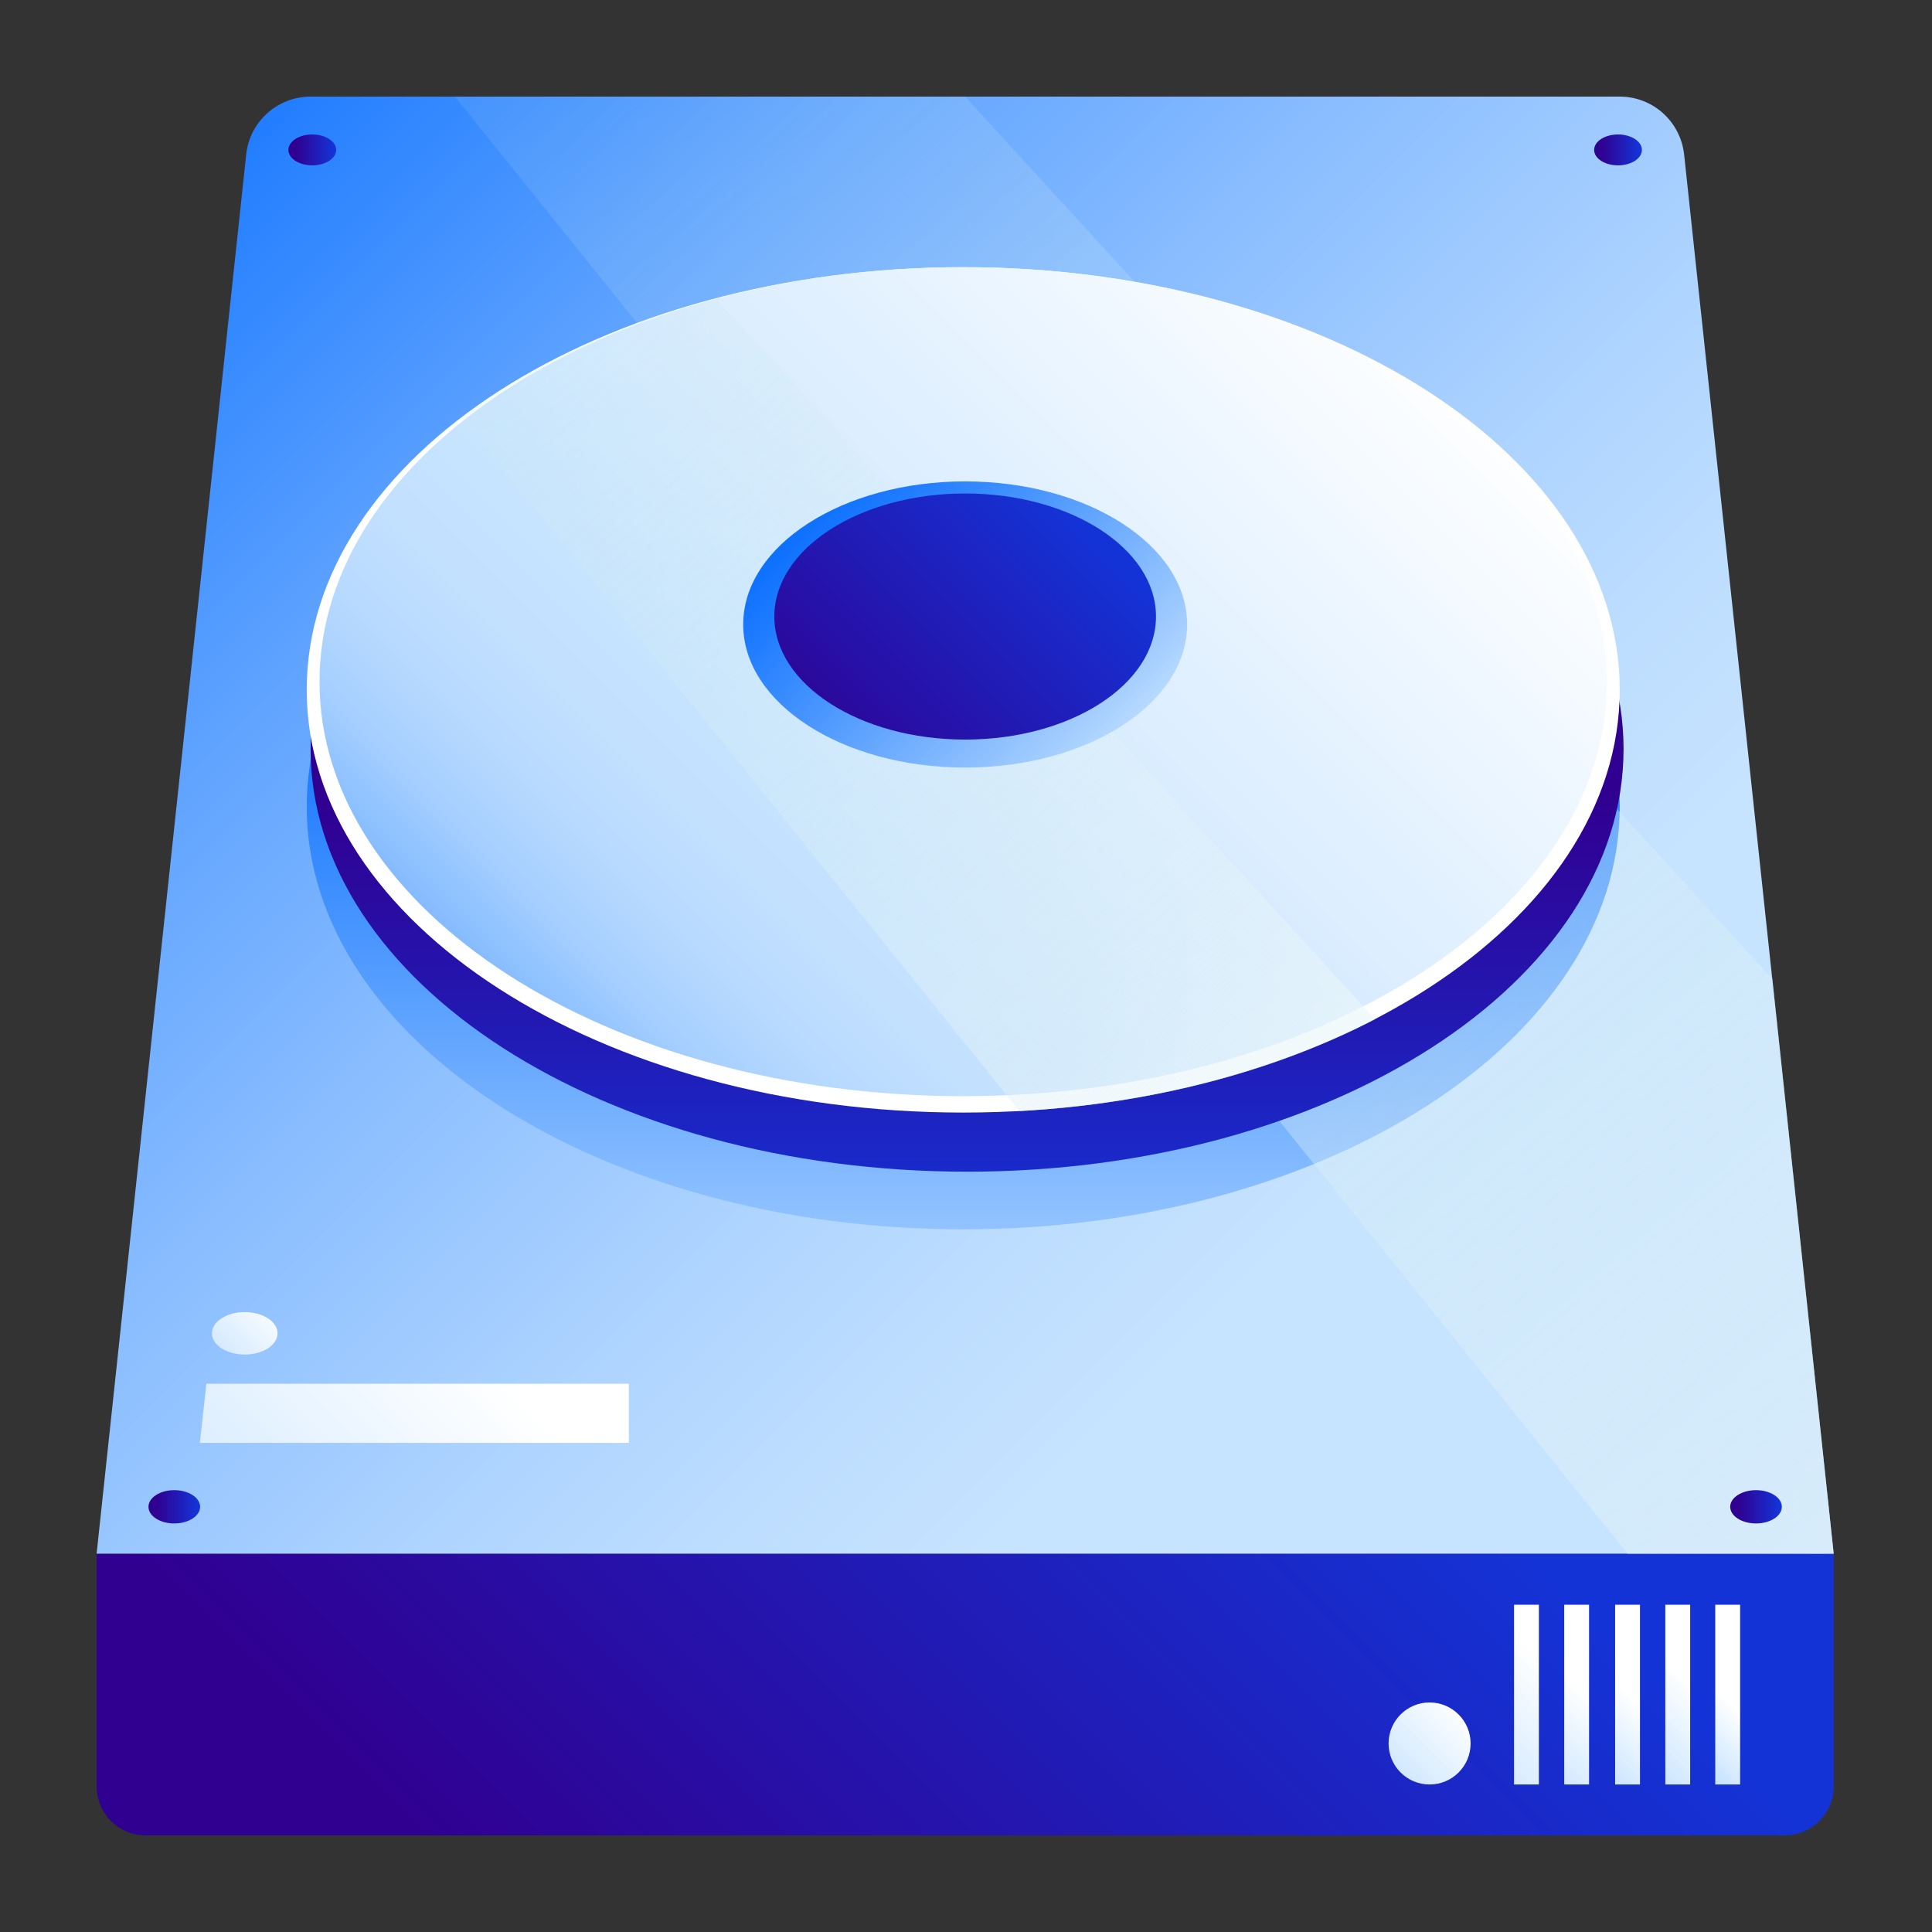 <?xml version="1.0" encoding="utf-8"?>
<svg xmlns="http://www.w3.org/2000/svg" fill="none" height="80" viewBox="0 0 80 80" width="80">
<rect x="0" y="0" width="80" height="80" fill="#333333" stroke="none"/>
<g clip-path="url(#clip0_1717_5049)">
<path d="M69.736 6.398C69.586 5.029 68.437 4 67.069 4H12.861C11.493 4 10.334 5.039 10.194 6.398L4 64.341H75.93L69.736 6.398Z" fill="url(#paint0_linear_1717_5049)"/>
<path d="M39.885 50.904C54.898 50.904 67.069 43.068 67.069 33.401C67.069 23.735 54.898 15.898 39.885 15.898C24.872 15.898 12.701 23.735 12.701 33.401C12.701 43.068 24.872 50.904 39.885 50.904Z" fill="url(#paint1_linear_1717_5049)"/>
<path d="M4 64.341V73.962C4 75.091 4.909 76 6.038 76H73.892C75.021 76 75.93 75.091 75.93 73.962V64.341H4Z" fill="url(#paint2_linear_1717_5049)"/>
<path d="M72.054 66.449H71.025V73.892H72.054V66.449Z" fill="url(#paint3_linear_1717_5049)"/>
<path d="M69.986 66.449H68.957V73.892H69.986V66.449Z" fill="url(#paint4_linear_1717_5049)"/>
<path d="M67.908 66.449H66.879V73.892H67.908V66.449Z" fill="url(#paint5_linear_1717_5049)"/>
<path d="M65.8 66.449H64.771V73.892H65.8V66.449Z" fill="url(#paint6_linear_1717_5049)"/>
<path d="M63.722 66.449H62.693V73.892H63.722V66.449Z" fill="url(#paint7_linear_1717_5049)"/>
<path d="M8.546 57.298L8.276 59.746H17.157H26.039V57.298H8.546Z" fill="url(#paint8_linear_1717_5049)"/>
<path d="M67.398 64.341L18.836 4H39.965L73.392 40.535L75.93 64.341H67.398Z" fill="url(#paint9_linear_1717_5049)"/>
<path d="M40.045 48.517C55.058 48.517 67.228 40.68 67.228 31.014C67.228 21.347 55.058 13.511 40.045 13.511C25.032 13.511 12.861 21.347 12.861 31.014C12.861 40.68 25.032 48.517 40.045 48.517Z" fill="url(#paint10_linear_1717_5049)"/>
<path d="M39.885 46.069C54.898 46.069 67.069 38.233 67.069 28.566C67.069 18.899 54.898 11.063 39.885 11.063C24.872 11.063 12.701 18.899 12.701 28.566C12.701 38.233 24.872 46.069 39.885 46.069Z" fill="white"/>
<path d="M39.885 45.39C54.606 45.39 66.539 37.706 66.539 28.227C66.539 18.747 54.606 11.063 39.885 11.063C25.165 11.063 13.231 18.747 13.231 28.227C13.231 37.706 25.165 45.39 39.885 45.39Z" fill="url(#paint11_linear_1717_5049)"/>
<path d="M10.134 56.089C10.884 56.089 11.493 55.696 11.493 55.21C11.493 54.725 10.884 54.331 10.134 54.331C9.384 54.331 8.775 54.725 8.775 55.21C8.775 55.696 9.384 56.089 10.134 56.089Z" fill="url(#paint12_linear_1717_5049)"/>
<path d="M7.217 63.083C7.807 63.083 8.286 62.774 8.286 62.393C8.286 62.013 7.807 61.704 7.217 61.704C6.627 61.704 6.148 62.013 6.148 62.393C6.148 62.774 6.627 63.083 7.217 63.083Z" fill="url(#paint13_linear_1717_5049)"/>
<path d="M72.713 63.083C73.304 63.083 73.782 62.774 73.782 62.393C73.782 62.013 73.304 61.704 72.713 61.704C72.123 61.704 71.644 62.013 71.644 62.393C71.644 62.774 72.123 63.083 72.713 63.083Z" fill="url(#paint14_linear_1717_5049)"/>
<path d="M12.931 6.847C13.478 6.847 13.92 6.561 13.92 6.208C13.92 5.855 13.478 5.568 12.931 5.568C12.385 5.568 11.942 5.855 11.942 6.208C11.942 6.561 12.385 6.847 12.931 6.847Z" fill="url(#paint15_linear_1717_5049)"/>
<path d="M66.999 6.847C67.545 6.847 67.988 6.561 67.988 6.208C67.988 5.855 67.545 5.568 66.999 5.568C66.453 5.568 66.01 5.855 66.01 6.208C66.01 6.561 66.453 6.847 66.999 6.847Z" fill="url(#paint16_linear_1717_5049)"/>
<path d="M59.196 73.892C60.134 73.892 60.895 73.132 60.895 72.194C60.895 71.256 60.134 70.495 59.196 70.495C58.258 70.495 57.498 71.256 57.498 72.194C57.498 73.132 58.258 73.892 59.196 73.892Z" fill="url(#paint17_linear_1717_5049)"/>
<path d="M42.213 46.009C47.767 45.709 52.843 44.331 56.938 42.203L29.635 12.362C25.529 13.441 21.923 15.149 19.105 17.297L42.213 46.009Z" fill="url(#paint18_linear_1717_5049)"/>
<path d="M39.965 31.783C45.041 31.783 49.156 29.131 49.156 25.859C49.156 22.587 45.041 19.934 39.965 19.934C34.889 19.934 30.774 22.587 30.774 25.859C30.774 29.131 34.889 31.783 39.965 31.783Z" fill="url(#paint19_linear_1717_5049)"/>
<path d="M39.965 30.624C44.329 30.624 47.867 28.343 47.867 25.529C47.867 22.715 44.329 20.434 39.965 20.434C35.601 20.434 32.063 22.715 32.063 25.529C32.063 28.343 35.601 30.624 39.965 30.624Z" fill="url(#paint20_linear_1717_5049)"/>
</g>
<defs>
<linearGradient gradientUnits="userSpaceOnUse" id="paint0_linear_1717_5049" x1="2.621" x2="61.135" y1="0.703" y2="59.216">
<stop stop-color="#0069FF"/>
<stop offset="0.12" stop-color="#2680FF"/>
<stop offset="0.31" stop-color="#5FA3FF"/>
<stop offset="0.49" stop-color="#8BBEFF"/>
<stop offset="0.65" stop-color="#ABD2FF"/>
<stop offset="0.78" stop-color="#BEDEFF"/>
<stop offset="0.87" stop-color="#C6E3FF"/>
</linearGradient>
<linearGradient gradientUnits="userSpaceOnUse" id="paint1_linear_1717_5049" x1="39.885" x2="39.885" y1="26.488" y2="80.855">
<stop stop-color="#0069FF"/>
<stop offset="0.61" stop-color="#C6E3FF"/>
</linearGradient>
<linearGradient gradientUnits="userSpaceOnUse" id="paint2_linear_1717_5049" x1="19.945" x2="56.619" y1="89.597" y2="52.912">
<stop offset="0.15" stop-color="#300091"/>
<stop offset="0.94" stop-color="#1433D6"/>
</linearGradient>
<linearGradient gradientUnits="userSpaceOnUse" id="paint3_linear_1717_5049" x1="69.496" x2="71.415" y1="72.224" y2="70.305">
<stop stop-color="#C6E3FF"/>
<stop offset="1" stop-color="white"/>
</linearGradient>
<linearGradient gradientUnits="userSpaceOnUse" id="paint4_linear_1717_5049" x1="67.029" x2="69.976" y1="72.623" y2="69.666">
<stop stop-color="#C6E3FF"/>
<stop offset="1" stop-color="white"/>
</linearGradient>
<linearGradient gradientUnits="userSpaceOnUse" id="paint5_linear_1717_5049" x1="65.071" x2="67.428" y1="72.493" y2="70.146">
<stop stop-color="#C6E3FF"/>
<stop offset="1" stop-color="white"/>
</linearGradient>
<linearGradient gradientUnits="userSpaceOnUse" id="paint6_linear_1717_5049" x1="62.603" x2="65.5" y1="72.853" y2="69.956">
<stop stop-color="#C6E3FF"/>
<stop offset="1" stop-color="white"/>
</linearGradient>
<linearGradient gradientUnits="userSpaceOnUse" id="paint7_linear_1717_5049" x1="59.816" x2="64.222" y1="73.572" y2="69.157">
<stop stop-color="#C6E3FF"/>
<stop offset="1" stop-color="white"/>
</linearGradient>
<linearGradient gradientUnits="userSpaceOnUse" id="paint8_linear_1717_5049" x1="7.187" x2="19.745" y1="68.627" y2="56.069">
<stop stop-color="#C6E3FF"/>
<stop offset="1" stop-color="white"/>
</linearGradient>
<linearGradient gradientUnits="userSpaceOnUse" id="paint9_linear_1717_5049" x1="19.435" x2="95.041" y1="-8.298" y2="81.824">
<stop stop-color="#BFE4EF" stop-opacity="0.06"/>
<stop offset="0.69" stop-color="#E1F2F7" stop-opacity="0.47"/>
<stop offset="0.73" stop-color="#E2F2F7" stop-opacity="0.49"/>
<stop offset="0.78" stop-color="#E5F3F8" stop-opacity="0.55"/>
<stop offset="0.84" stop-color="#EAF6F9" stop-opacity="0.64"/>
<stop offset="0.91" stop-color="#F2F9FB" stop-opacity="0.77"/>
<stop offset="0.98" stop-color="#FBFDFE" stop-opacity="0.94"/>
<stop offset="1" stop-color="white"/>
</linearGradient>
<linearGradient gradientUnits="userSpaceOnUse" id="paint10_linear_1717_5049" x1="40.045" x2="40.045" y1="19.115" y2="73.482">
<stop offset="0.26" stop-color="#300091"/>
<stop offset="0.6" stop-color="#1433D6"/>
</linearGradient>
<linearGradient gradientUnits="userSpaceOnUse" id="paint11_linear_1717_5049" x1="9.794" x2="56.679" y1="58.327" y2="11.443">
<stop offset="0.17" stop-color="#0069FF"/>
<stop offset="0.19" stop-color="#1C7AFF"/>
<stop offset="0.23" stop-color="#4895FF"/>
<stop offset="0.27" stop-color="#6FADFF"/>
<stop offset="0.32" stop-color="#8EC1FF"/>
<stop offset="0.36" stop-color="#A7D0FF"/>
<stop offset="0.41" stop-color="#B8DAFF"/>
<stop offset="0.46" stop-color="#C2E0FF"/>
<stop offset="0.52" stop-color="#C6E3FF"/>
<stop offset="1" stop-color="white"/>
</linearGradient>
<linearGradient gradientUnits="userSpaceOnUse" id="paint12_linear_1717_5049" x1="8.526" x2="11.473" y1="56.819" y2="53.882">
<stop stop-color="#C6E3FF"/>
<stop offset="1" stop-color="white"/>
</linearGradient>
<linearGradient gradientUnits="userSpaceOnUse" id="paint13_linear_1717_5049" x1="6.148" x2="8.286" y1="62.393" y2="62.393">
<stop offset="0.15" stop-color="#300091"/>
<stop offset="0.94" stop-color="#1433D6"/>
</linearGradient>
<linearGradient gradientUnits="userSpaceOnUse" id="paint14_linear_1717_5049" x1="71.644" x2="73.782" y1="62.393" y2="62.393">
<stop offset="0.15" stop-color="#300091"/>
<stop offset="0.94" stop-color="#1433D6"/>
</linearGradient>
<linearGradient gradientUnits="userSpaceOnUse" id="paint15_linear_1717_5049" x1="11.942" x2="13.92" y1="6.208" y2="6.208">
<stop offset="0.15" stop-color="#300091"/>
<stop offset="0.94" stop-color="#1433D6"/>
</linearGradient>
<linearGradient gradientUnits="userSpaceOnUse" id="paint16_linear_1717_5049" x1="66.01" x2="67.988" y1="6.208" y2="6.208">
<stop offset="0.15" stop-color="#300091"/>
<stop offset="0.94" stop-color="#1433D6"/>
</linearGradient>
<linearGradient gradientUnits="userSpaceOnUse" id="paint17_linear_1717_5049" x1="57.338" x2="60.605" y1="74.052" y2="70.785">
<stop stop-color="#C6E3FF"/>
<stop offset="1" stop-color="white"/>
</linearGradient>
<linearGradient gradientUnits="userSpaceOnUse" id="paint18_linear_1717_5049" x1="13.201" x2="58.137" y1="0.743" y2="54.311">
<stop stop-color="#BFE4EF" stop-opacity="0.06"/>
<stop offset="0.69" stop-color="#E1F2F7" stop-opacity="0.47"/>
<stop offset="0.73" stop-color="#E2F2F7" stop-opacity="0.49"/>
<stop offset="0.78" stop-color="#E5F3F8" stop-opacity="0.55"/>
<stop offset="0.84" stop-color="#EAF6F9" stop-opacity="0.64"/>
<stop offset="0.91" stop-color="#F2F9FB" stop-opacity="0.77"/>
<stop offset="0.98" stop-color="#FBFDFE" stop-opacity="0.94"/>
<stop offset="1" stop-color="white"/>
</linearGradient>
<linearGradient gradientUnits="userSpaceOnUse" id="paint19_linear_1717_5049" x1="33.361" x2="46.359" y1="19.255" y2="32.252">
<stop stop-color="#0069FF"/>
<stop offset="0.14" stop-color="#1475FF"/>
<stop offset="0.41" stop-color="#4895FF"/>
<stop offset="0.81" stop-color="#9BC8FF"/>
<stop offset="1" stop-color="#C6E3FF"/>
</linearGradient>
<linearGradient gradientUnits="userSpaceOnUse" id="paint20_linear_1717_5049" x1="31.383" x2="45.12" y1="34.111" y2="20.374">
<stop offset="0.15" stop-color="#300091"/>
<stop offset="0.94" stop-color="#1433D6"/>
</linearGradient>
<clipPath id="clip0_1717_5049">
<rect fill="white" height="72" transform="translate(4 4)" width="71.93"/>
</clipPath>
</defs>
</svg>